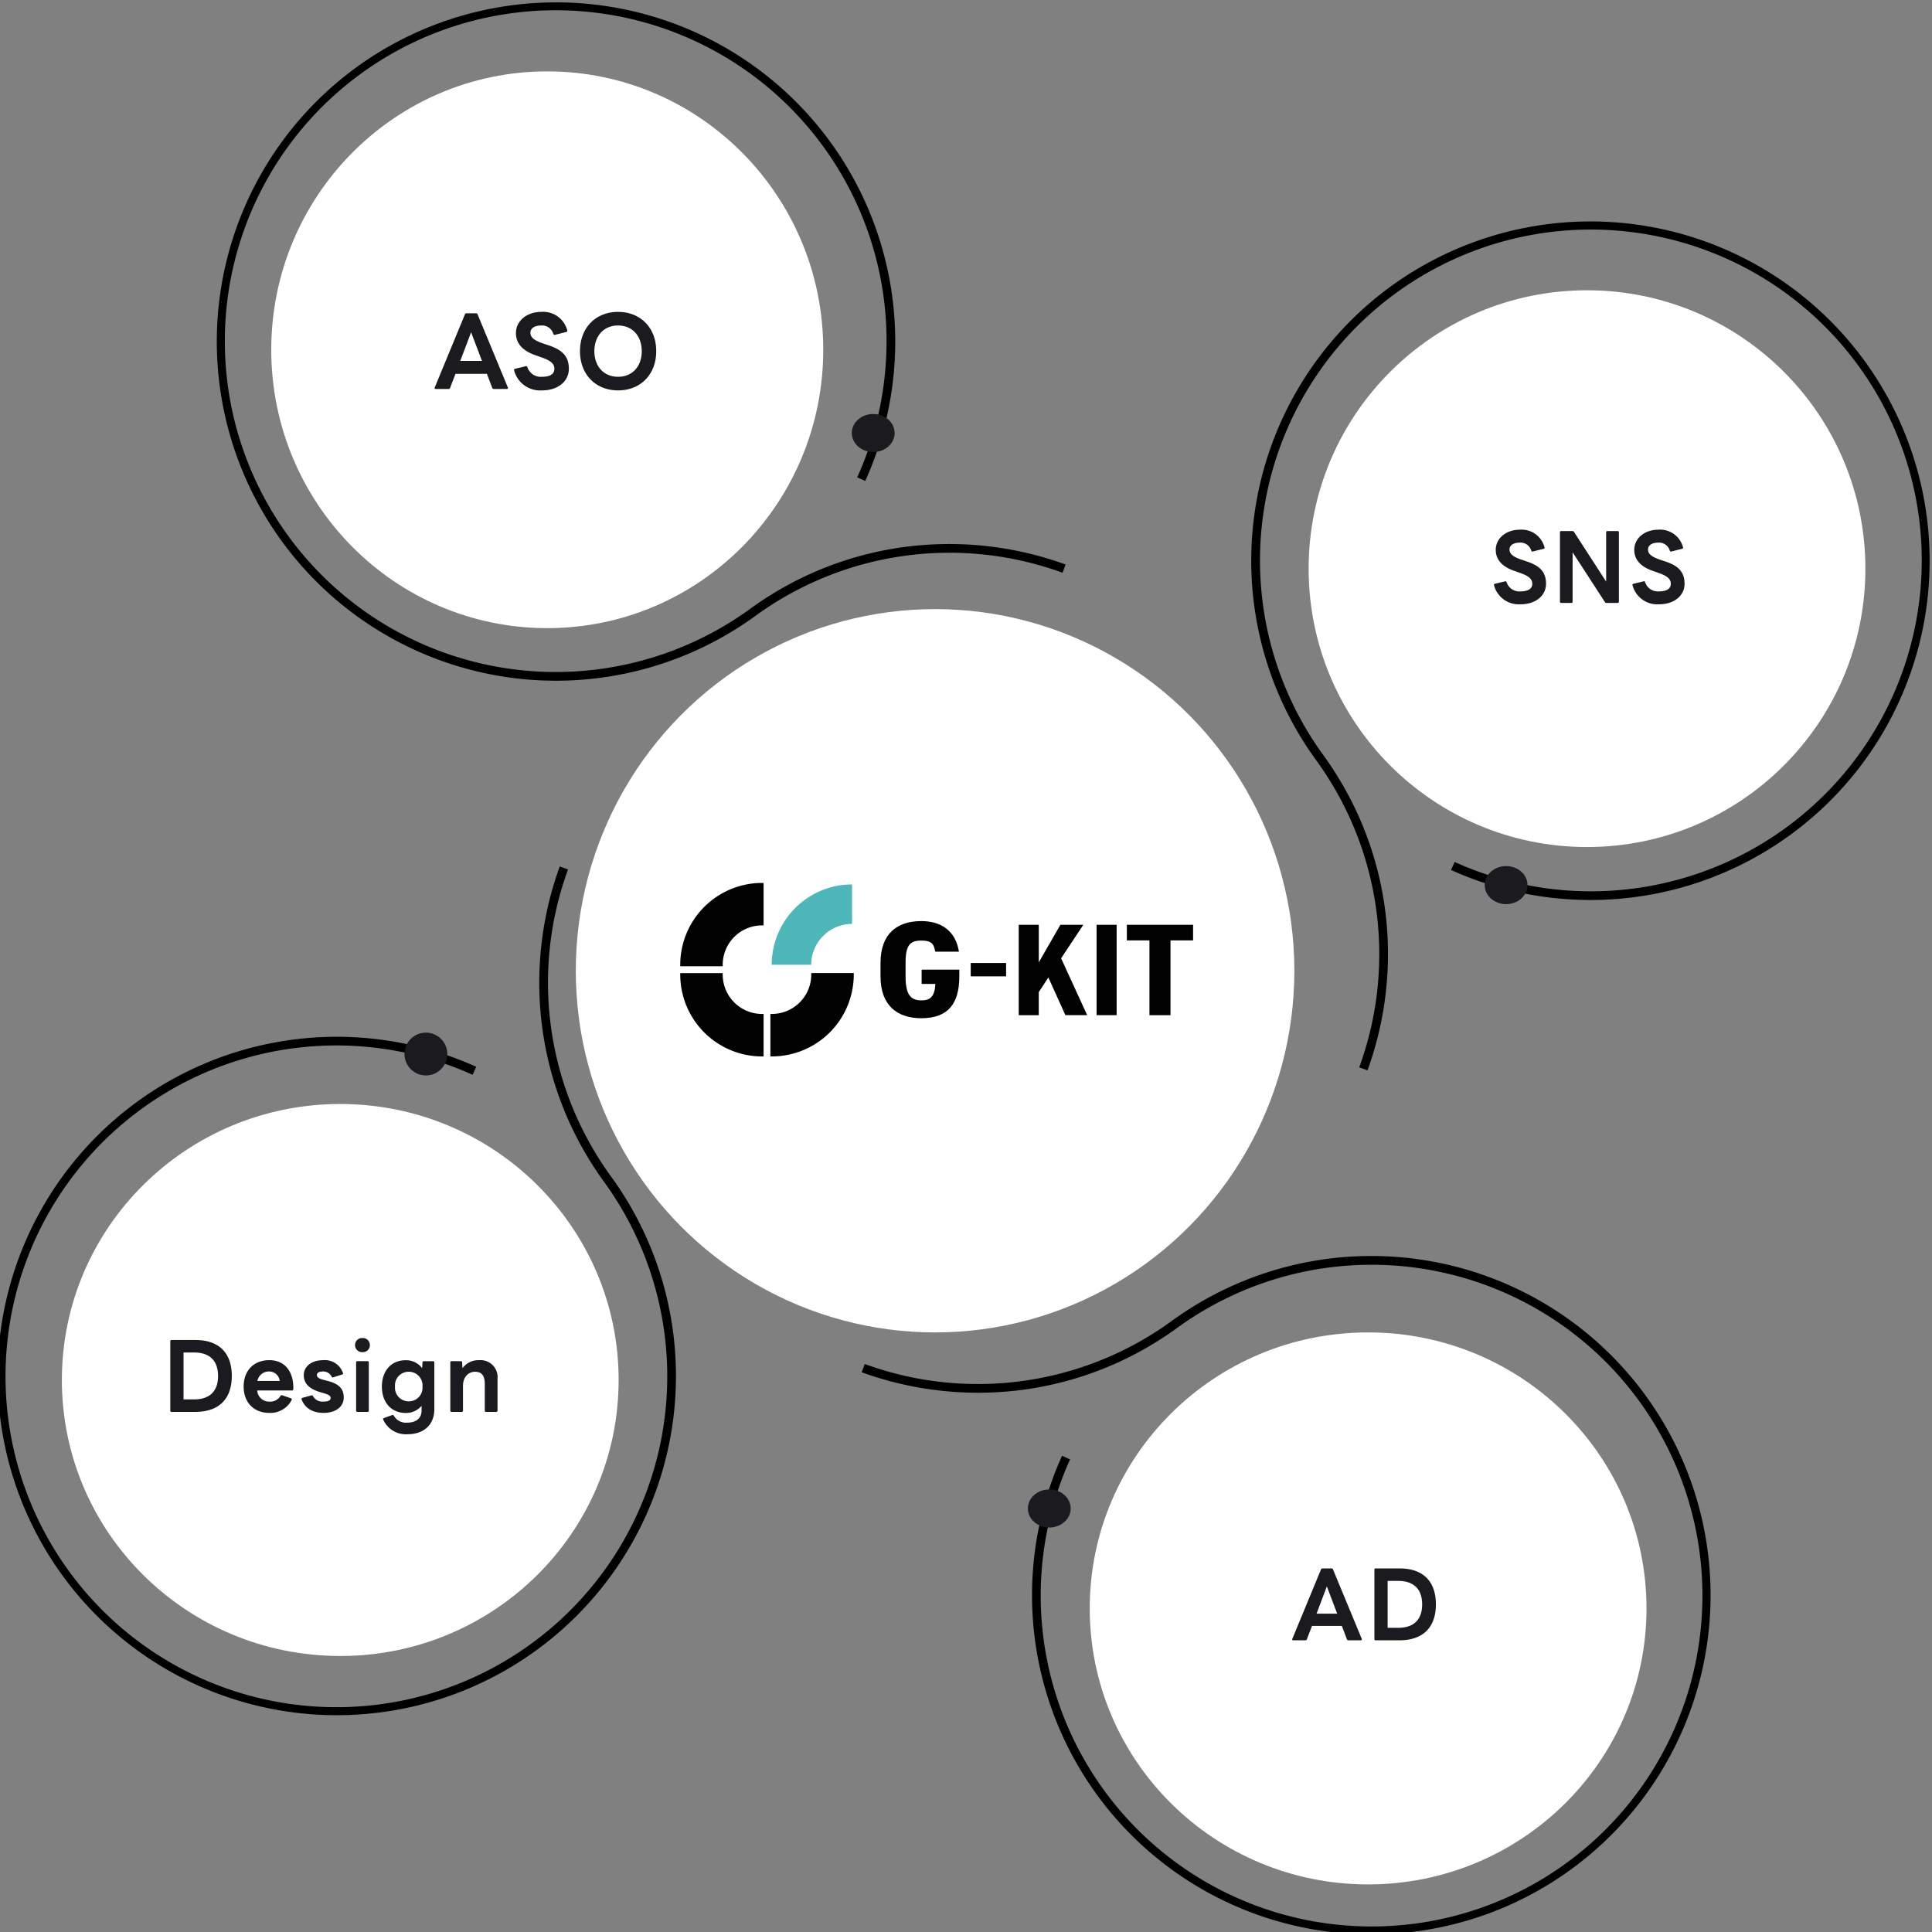 <svg xmlns="http://www.w3.org/2000/svg" xmlns:xlink="http://www.w3.org/1999/xlink" width="406" height="406" viewBox="0 0 406 406">
  <rect x="0" y="0" width="406" height="406" fill="#808080" stroke="none"/>
  <defs>
    <clipPath id="clip-path">
      <rect id="長方形_9145" data-name="長方形 9145" width="406" height="406" transform="translate(0.499 -0.5)" fill="none"/>
    </clipPath>
    <clipPath id="clip-path-2">
      <rect id="長方形_9079" data-name="長方形 9079" width="107.771" height="36.461" fill="none"/>
    </clipPath>
  </defs>
  <g id="グループ_11751" data-name="グループ 11751" transform="translate(-120.998 -1775)">
    <g id="グループ_11620" data-name="グループ 11620" transform="translate(120.5 1775.5)">
      <g id="グループ_11619" data-name="グループ 11619" clip-path="url(#clip-path)">
        <path id="パス_13719" data-name="パス 13719" d="M195.3,0a71.268,71.268,0,0,1,65.06,100.575l-1.688-.759a69.53,69.53,0,1,0-22.49,27.62,71.82,71.82,0,0,1,12.47-7.27,70.874,70.874,0,0,1,26.921-6.3,71.666,71.666,0,0,1,26.886,4.259l-.632,1.739a69.272,69.272,0,0,0-64.558,9.069A71.275,71.275,0,1,1,195.3,0" transform="translate(-78.035)"/>
        <path id="パス_13720" data-name="パス 13720" d="M596.322,852.264a71.268,71.268,0,0,1-65.06-100.575l1.688.759a69.528,69.528,0,1,0,22.49-27.62,71.79,71.79,0,0,1-12.47,7.27,70.876,70.876,0,0,1-26.921,6.3,71.665,71.665,0,0,1-26.886-4.259l.632-1.739a69.261,69.261,0,0,0,64.558-9.069,71.281,71.281,0,1,1,41.971,128.934" transform="translate(-307.584 -446.264)"/>
        <path id="パス_13721" data-name="パス 13721" d="M852.264,195.3a71.268,71.268,0,0,1-100.576,65.06l.759-1.688a69.531,69.531,0,1,0-27.62-22.49,71.825,71.825,0,0,1,7.27,12.47,70.872,70.872,0,0,1,6.3,26.921,71.666,71.666,0,0,1-4.259,26.886l-1.739-.632a69.273,69.273,0,0,0-9.069-64.558A71.281,71.281,0,1,1,852.264,195.3" transform="translate(-446.264 -78.035)"/>
        <path id="パス_13722" data-name="パス 13722" d="M0,596.322a71.268,71.268,0,0,1,100.575-65.06l-.759,1.688a69.53,69.53,0,1,0,27.62,22.49,71.8,71.8,0,0,1-7.27-12.47,70.873,70.873,0,0,1-6.3-26.921,71.666,71.666,0,0,1,4.259-26.886l1.739.632a69.262,69.262,0,0,0,9.069,64.558A71.274,71.274,0,1,1,0,596.322" transform="translate(0 -307.584)"/>
      </g>
    </g>
    <ellipse id="楕円形_390" data-name="楕円形 390" cx="75.5" cy="76" rx="75.5" ry="76" transform="translate(242 1903)" fill="#fff"/>
    <g id="グループ_11621" data-name="グループ 11621" transform="translate(263.947 1960.542)">
      <g id="グループ_11588" data-name="グループ 11588" clip-path="url(#clip-path-2)">
        <path id="パス_13513" data-name="パス 13513" d="M101.535,18.41h-8.3A16.9,16.9,0,0,1,110.12,1.53v8.3a8.6,8.6,0,0,0-8.584,8.584" transform="translate(-74.014 -1.215)" fill="#4eb7ba"/>
        <path id="パス_13514" data-name="パス 13514" d="M0,17.2v.315H8.924V17.2A8.281,8.281,0,0,1,17.2,8.924h.315V0H17.2A17.215,17.215,0,0,0,0,17.2" fill="#000100"/>
        <path id="パス_13515" data-name="パス 13515" d="M100.466,91.89v.315a8.281,8.281,0,0,1-8.271,8.271H91.88V109.4h.32a17.215,17.215,0,0,0,17.2-17.2v-.315h-8.926Z" transform="translate(-72.934 -72.942)" fill="#000100"/>
        <path id="パス_13516" data-name="パス 13516" d="M8.924,92.205V91.89H0v.315a17.215,17.215,0,0,0,17.2,17.2h.315v-8.926H17.2A8.281,8.281,0,0,1,8.924,92.2Z" transform="translate(0 -72.942)" fill="#000100"/>
        <path id="パス_13517" data-name="パス 13517" d="M215.6,45.339c-.26-1.874-1.05-2.339-2.926-2.339-2.328,0-3.3.9-3.3,4.7v2.825c0,3.689.977,5.046,3.3,5.046,1.876,0,2.817-.751,2.965-3.46h-2.891v-3h7.922V50.5c0,5.737-2.328,8.821-8,8.821-5.068,0-8.561-2.709-8.561-8.792V47.7c0-6.141,3.493-8.792,8.561-8.792,4.244,0,7.209,2.074,7.922,6.427H215.6Z" transform="translate(-162.022 -30.887)" fill="#000100"/>
        <rect id="長方形_9077" data-name="長方形 9077" width="7.434" height="2.806" transform="translate(61.044 16.826)" fill="#000100"/>
        <rect id="長方形_9078" data-name="長方形 9078" width="4.215" height="18.997" transform="translate(87.491 8.797)" fill="#000100"/>
        <path id="パス_13518" data-name="パス 13518" d="M469.069,42.66v3.277h-4.745v15.72H459.9V45.937H455.15V42.66Z" transform="translate(-361.298 -33.863)" fill="#000100"/>
        <path id="パス_13519" data-name="パス 13519" d="M354.769,61.657l-3.58-7.928-2.017,3.083v4.846H344.96v-19h4.213v7.9l4.545-7.9h4.815l-4.664,7.048,5.477,11.949H354.77Z" transform="translate(-273.829 -33.863)" fill="#000100"/>
      </g>
    </g>
    <ellipse id="楕円形_392" data-name="楕円形 392" cx="58" cy="58.5" rx="58" ry="58.5" transform="translate(178 1790)" fill="#fff"/>
    <circle id="楕円形_393" data-name="楕円形 393" cx="58.5" cy="58.5" r="58.5" transform="translate(396 1836)" fill="#fff"/>
    <ellipse id="楕円形_394" data-name="楕円形 394" cx="58.5" cy="58" rx="58.5" ry="58" transform="translate(350 2055)" fill="#fff"/>
    <ellipse id="楕円形_395" data-name="楕円形 395" cx="58.5" cy="58" rx="58.5" ry="58" transform="translate(134 2007)" fill="#fff"/>
    <path id="パス_14341" data-name="パス 14341" d="M-23.42.74h2.68a.3.3,0,0,0,.32-.22l1.14-2.96h6.6L-11.56.52a.316.316,0,0,0,.32.22H-8.5c.16,0,.24-.08.24-.2A.254.254,0,0,0-8.28.42l-6.36-15.36a.3.3,0,0,0-.32-.22h-2.02a.316.316,0,0,0-.32.22L-23.64.42C-23.74.62-23.62.74-23.42.74Zm5.14-5.9L-16-11.18l2.28,6.02Zm17.2,6.2c3.32,0,5.62-1.9,5.62-4.54,0-2.62-1.4-4-4.28-4.94L-.86-8.82c-1.86-.62-2.68-1.28-2.68-2.26,0-.94.9-1.52,2.3-1.52a2.465,2.465,0,0,1,2.52,1.78c.06.12.14.2.24.2a.254.254,0,0,0,.12-.02l2.38-.6a.251.251,0,0,0,.2-.22.254.254,0,0,0-.02-.12,5.214,5.214,0,0,0-5.44-3.88c-3.02,0-5.34,1.86-5.34,4.46,0,2.28,1.54,3.76,4.08,4.64l1.4.5c1.62.58,2.6,1.2,2.6,2.36C1.5-2.32.46-1.82-1.08-1.82a2.962,2.962,0,0,1-3.1-2.04.254.254,0,0,0-.24-.2.217.217,0,0,0-.1.02l-2.26.54c-.12.04-.2.1-.2.22a.254.254,0,0,0,.02.12,5.656,5.656,0,0,0,5.88,4.2Zm15.96,0c4.64,0,8.02-3.26,8.02-8.24,0-5-3.38-8.26-8.02-8.26-4.62,0-8,3.26-8,8.26C6.88-2.22,10.26,1.04,14.88,1.04ZM9.9-7.2c0-3.14,1.94-5.4,4.98-5.4,3.06,0,4.98,2.26,4.98,5.4s-1.92,5.38-4.98,5.38C11.84-1.82,9.9-4.06,9.9-7.2Z" transform="translate(236 1856)" fill="#1b1b1f"/>
    <path id="パス_14343" data-name="パス 14343" d="M-15.219.7h2.546a.287.287,0,0,0,.3-.209l1.083-2.812h6.27L-3.952.494a.3.3,0,0,0,.3.209h2.6C-.9.7-.824.627-.824.513A.241.241,0,0,0-.836.4L-6.878-14.193a.287.287,0,0,0-.3-.209H-9.1a.3.3,0,0,0-.3.209L-15.428.4C-15.523.589-15.409.7-15.219.7Zm4.883-5.6,2.166-5.719L-6-4.9ZM2.09.7H7.106c5.016,0,7.638-2.812,7.638-7.543,0-4.769-2.622-7.562-7.638-7.562H2.09a.24.24,0,0,0-.2.069.24.24,0,0,0-.069.2V.437A.24.24,0,0,0,2.09.7ZM6.8-1.919H4.6V-11.78H6.8c3.344,0,5.054,1.767,5.054,4.94C11.856-3.686,10.146-1.919,6.8-1.919Z" transform="translate(408 2119)" fill="#1b1b1f"/>
    <path id="パス_14342" data-name="パス 14342" d="M-33.944.7h5.016c5.016,0,7.638-2.812,7.638-7.543,0-4.769-2.622-7.562-7.638-7.562h-5.016a.24.24,0,0,0-.2.069.24.24,0,0,0-.069.2V.437a.24.24,0,0,0,.07.2.24.24,0,0,0,.2.068Zm4.712-2.622h-2.2V-11.78h2.2c3.344,0,5.054,1.767,5.054,4.94,0,3.154-1.71,4.921-5.053,4.921ZM-13.4.912A5.01,5.01,0,0,0-8.711-1.8.243.243,0,0,0-8.7-2.019a.243.243,0,0,0-.167-.142l-1.824-.627a.3.3,0,0,0-.361.114,2.5,2.5,0,0,1-2.337,1.216A2.491,2.491,0,0,1-15.95-3.8h7.3a.264.264,0,0,0,.2-.07.264.264,0,0,0,.084-.2c.114-3.667-1.767-6.1-5.035-6.1-3.363,0-5.4,2.3-5.4,5.548C-18.8-1.387-16.767.912-13.4.912ZM-11.219-5.8h-4.693a2.448,2.448,0,0,1,2.489-1.99,2.21,2.21,0,0,1,2.2,1.99ZM-1.985.912C.466.912,2.233-.342,2.233-2.3c0-1.767-.874-2.888-3.5-3.534l-.494-.133C-2.935-6.251-3.41-6.536-3.41-7.03c0-.551.57-.76,1.254-.76A1.962,1.962,0,0,1-.313-6.707a.257.257,0,0,0,.228.171.241.241,0,0,0,.114-.019L1.91-7.163a.2.2,0,0,0,.19-.19.352.352,0,0,0-.038-.133A4.007,4.007,0,0,0-2.1-10.165c-2.413,0-4.066,1.311-4.066,3.135,0,1.634.988,2.888,3.553,3.61l.513.152c1.121.323,1.577.57,1.577,1.026,0,.608-.665.779-1.558.779A2.249,2.249,0,0,1-4.227-2.6a.262.262,0,0,0-.247-.19l-.076.019-1.881.513c-.133.038-.209.114-.209.228a.171.171,0,0,0,.019.1C-5.937-.076-4.3.912-1.985.912ZM6.166-11.856a1.457,1.457,0,0,0,1.105-.4,1.457,1.457,0,0,0,.453-1.084,1.468,1.468,0,0,0-.456-1.08,1.468,1.468,0,0,0-1.1-.4,1.468,1.468,0,0,0-1.1.4,1.468,1.468,0,0,0-.456,1.08,1.457,1.457,0,0,0,.453,1.084,1.457,1.457,0,0,0,1.105.4ZM4.836-9.69V.437A.24.24,0,0,0,5.1.7H7.23A.24.24,0,0,0,7.5.437V-9.69a.24.24,0,0,0-.069-.2.24.24,0,0,0-.2-.069H5.1a.24.24,0,0,0-.2.07.24.24,0,0,0-.068.2ZM15.628,5.4c3.344,0,5.643-1.9,5.643-5.282v-9.8a.255.255,0,0,0-.081-.2.255.255,0,0,0-.2-.067H19.067c-.171,0-.285.076-.285.266l-.076,1.2a4.185,4.185,0,0,0-3.477-1.672c-3.04,0-4.978,2.261-4.978,5.548,0,3.268,1.938,5.529,4.978,5.529a4.231,4.231,0,0,0,3.363-1.5V.38c0,1.881-1.406,2.584-3.059,2.584A2.906,2.906,0,0,1,12.759,1.5a.291.291,0,0,0-.228-.171.27.27,0,0,0-.114.038l-1.729.627a.238.238,0,0,0-.19.209.483.483,0,0,0,.038.133A5.2,5.2,0,0,0,15.628,5.4ZM13.006-4.617a2.868,2.868,0,0,1,.754-2.2,2.868,2.868,0,0,1,2.134-.918,2.868,2.868,0,0,1,2.134.918,2.868,2.868,0,0,1,.754,2.2,2.862,2.862,0,0,1-.758,2.189,2.862,2.862,0,0,1-2.13.911,2.862,2.862,0,0,1-2.13-.911,2.862,2.862,0,0,1-.758-2.189ZM24.9.7h2.128a.24.24,0,0,0,.266-.266V-4.731c0-2.033,1.235-3,2.546-3,1.387,0,2.033.817,2.033,2.584V.437A.24.24,0,0,0,32.139.7h2.147a.249.249,0,0,0,.266-.266V-6.232A3.588,3.588,0,0,0,33.53-9.119a3.588,3.588,0,0,0-2.878-1.046A4.125,4.125,0,0,0,27.18-8.474L27.123-9.69a.254.254,0,0,0-.08-.2.254.254,0,0,0-.2-.066H24.9a.24.24,0,0,0-.2.069.24.24,0,0,0-.069.2V.437A.24.24,0,0,0,24.9.7Z" transform="translate(191 2071)" fill="#1b1b1f"/>
    <ellipse id="楕円形_352" data-name="楕円形 352" cx="4.5" cy="4" rx="4.5" ry="4" transform="translate(300 1862)" fill="#1b1b1f"/>
    <ellipse id="楕円形_396" data-name="楕円形 396" cx="4.5" cy="4" rx="4.5" ry="4" transform="translate(433 1957)" fill="#1b1b1f"/>
    <ellipse id="楕円形_397" data-name="楕円形 397" cx="4.5" cy="4" rx="4.5" ry="4" transform="translate(337 2088)" fill="#1b1b1f"/>
    <circle id="楕円形_398" data-name="楕円形 398" cx="4.5" cy="4.5" r="4.5" transform="translate(206 1992)" fill="#1b1b1f"/>
    <path id="パス_14345" data-name="パス 14345" d="M-14.45.988c3.154,0,5.339-1.805,5.339-4.313,0-2.489-1.33-3.8-4.066-4.693l-1.064-.361c-1.767-.589-2.546-1.216-2.546-2.147,0-.893.855-1.444,2.185-1.444a2.342,2.342,0,0,1,2.394,1.691c.057.114.133.19.228.19a.241.241,0,0,0,.114-.019l2.261-.57a.238.238,0,0,0,.19-.209A.241.241,0,0,0-9.434-11,4.953,4.953,0,0,0-14.6-14.687c-2.869,0-5.073,1.767-5.073,4.237,0,2.166,1.463,3.572,3.876,4.408l1.33.475C-12.93-5.016-12-4.427-12-3.325c0,1.121-.988,1.6-2.451,1.6a2.814,2.814,0,0,1-2.945-1.938.241.241,0,0,0-.228-.19.207.207,0,0,0-.095.019l-2.147.513c-.114.038-.19.1-.19.209A.241.241,0,0,0-20.035-3,5.373,5.373,0,0,0-14.45.988ZM-5.919.7h2.128A.24.24,0,0,0-3.525.437V-9.937L3.258.513A.334.334,0,0,0,3.582.7H5.938A.249.249,0,0,0,6.2.437V-14.136a.249.249,0,0,0-.266-.266H3.79a.24.24,0,0,0-.266.266V-3.781L-3.221-14.212a.381.381,0,0,0-.342-.19H-5.919a.24.24,0,0,0-.266.266V.437A.24.24,0,0,0-5.919.7ZM14.658.988C17.813.988,20-.817,20-3.325c0-2.489-1.33-3.8-4.066-4.693l-1.064-.361C13.1-8.968,12.321-9.6,12.321-10.526c0-.893.855-1.444,2.185-1.444A2.342,2.342,0,0,1,16.9-10.279c.057.114.133.19.228.19a.241.241,0,0,0,.114-.019l2.261-.57a.238.238,0,0,0,.19-.209A.241.241,0,0,0,19.674-11a4.953,4.953,0,0,0-5.168-3.686c-2.869,0-5.073,1.767-5.073,4.237,0,2.166,1.463,3.572,3.876,4.408l1.33.475c1.539.551,2.47,1.14,2.47,2.242,0,1.121-.988,1.6-2.451,1.6a2.814,2.814,0,0,1-2.945-1.938.241.241,0,0,0-.228-.19.207.207,0,0,0-.1.019l-2.147.513c-.114.038-.19.1-.19.209A.241.241,0,0,0,9.072-3,5.373,5.373,0,0,0,14.658.988Z" transform="translate(454.998 1901)" fill="#1b1b1f"/>
  </g>
</svg>
